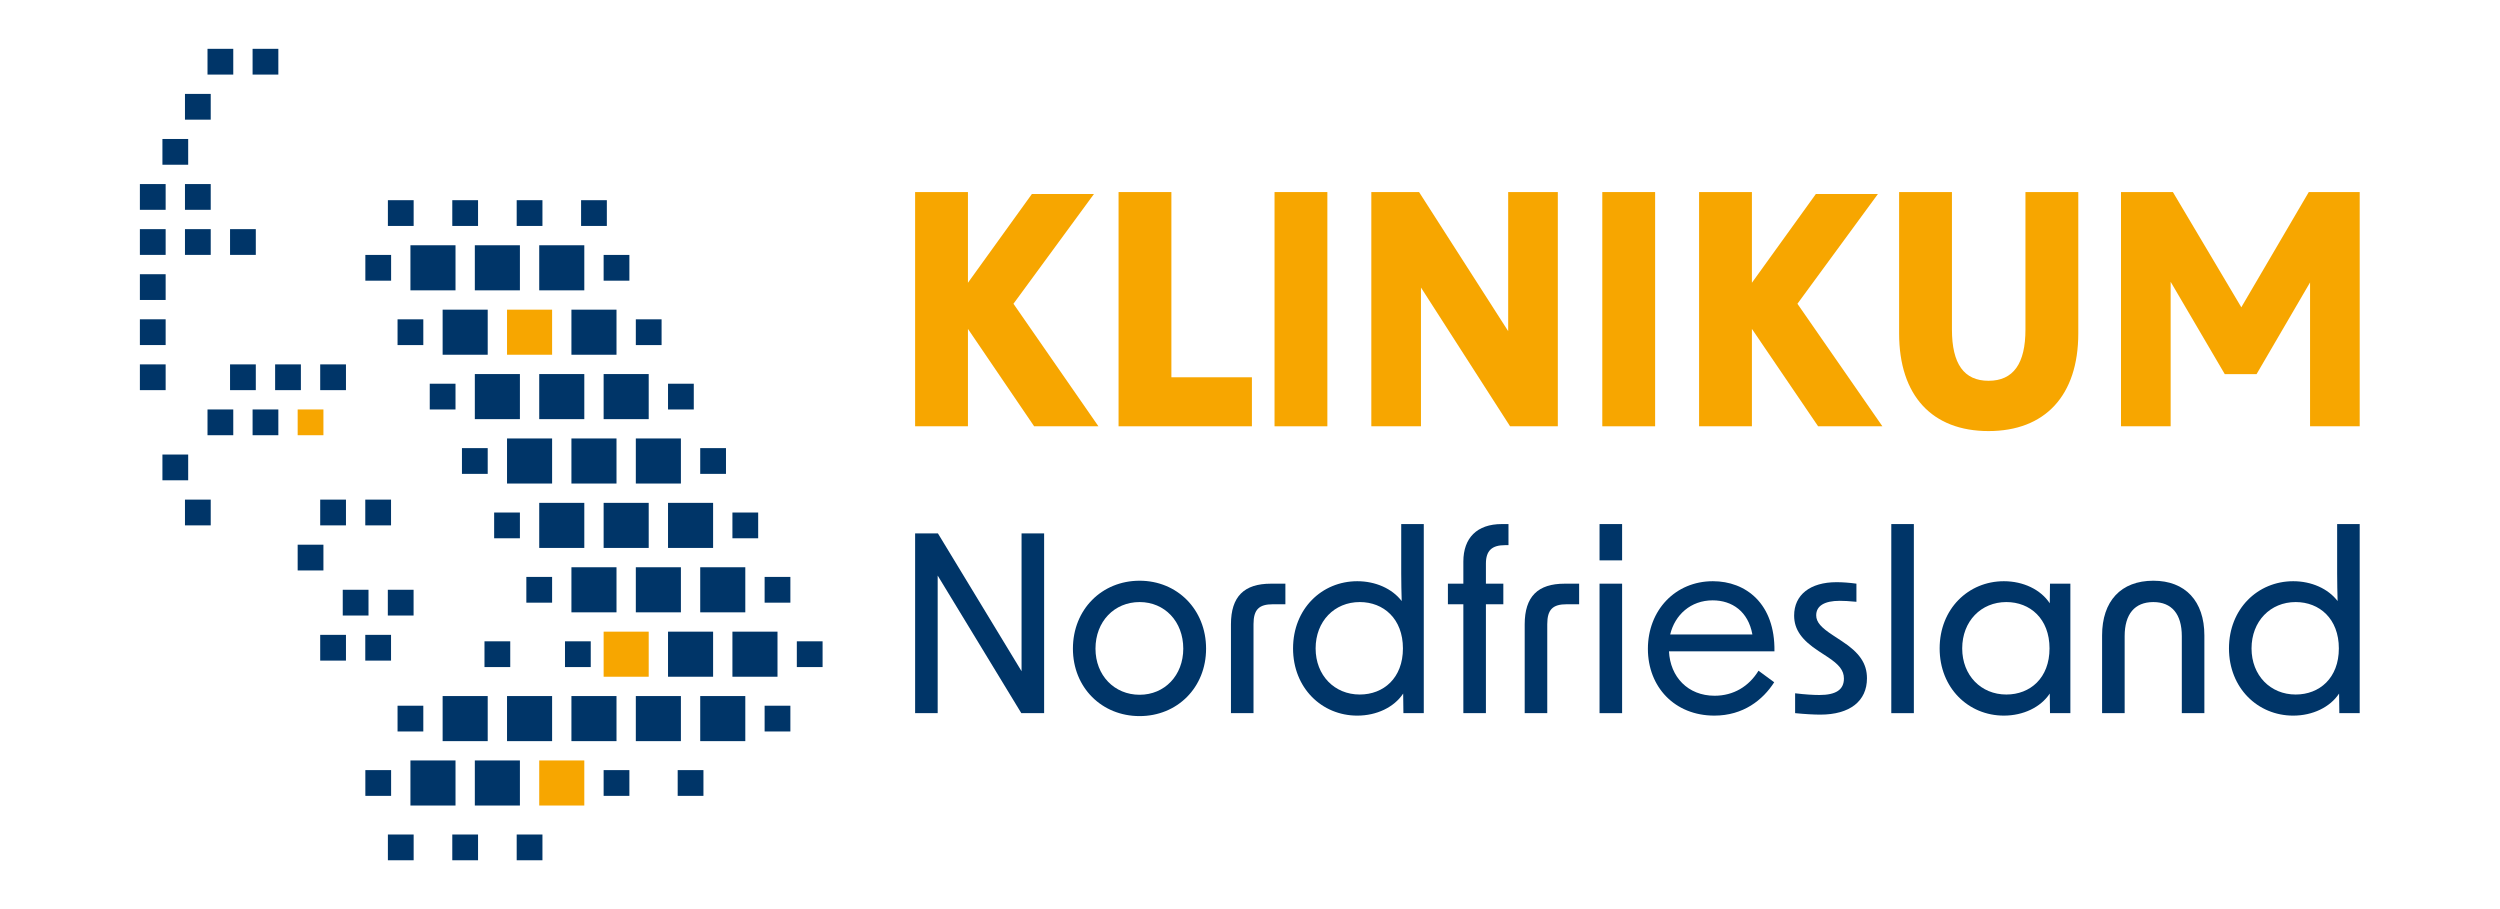 <?xml version="1.0" encoding="UTF-8" standalone="no"?>
<!DOCTYPE svg PUBLIC "-//W3C//DTD SVG 1.1//EN" "http://www.w3.org/Graphics/SVG/1.1/DTD/svg11.dtd">
<svg width="100%" height="100%" viewBox="0 0 550 200" version="1.1" xmlns="http://www.w3.org/2000/svg" xmlns:xlink="http://www.w3.org/1999/xlink" xml:space="preserve" xmlns:serif="http://www.serif.com/" style="fill-rule:evenodd;clip-rule:evenodd;stroke-linejoin:round;stroke-miterlimit:2;">
    <g transform="matrix(1,0,0,1,177.13,-75.939)">
        <g id="Wortmarke">
            <g>
                <g transform="matrix(1.48,0,0,1.48,-26.978,-235.496)">
                    <g>
                        <path d="M42.429,259.321L42.429,273.797L34.576,273.797L34.576,238.979L42.429,238.979L42.429,252.462L51.939,239.263L61.164,239.263L49.195,255.583L61.826,273.797L52.27,273.797L42.43,259.321L42.429,259.321Z" style="fill:rgb(247,166,0);fill-rule:nonzero;"/>
                        <path d="M64.818,238.979L72.671,238.979L72.671,266.512L84.64,266.512L84.64,273.797L64.818,273.797L64.818,238.979Z" style="fill:rgb(247,166,0);fill-rule:nonzero;"/>
                        <rect x="88.004" y="238.979" width="7.853" height="34.818" style="fill:rgb(247,166,0);fill-rule:nonzero;"/>
                        <path d="M102.391,238.979L109.487,238.979L122.734,259.652L122.734,238.979L130.114,238.979L130.114,273.797L123.017,273.797L109.771,253.171L109.771,273.797L102.391,273.797L102.391,238.979Z" style="fill:rgb(247,166,0);fill-rule:nonzero;"/>
                        <rect x="136.725" y="238.979" width="7.853" height="34.818" style="fill:rgb(247,166,0);fill-rule:nonzero;"/>
                        <path d="M158.965,259.321L158.965,273.797L151.112,273.797L151.112,238.979L158.965,238.979L158.965,252.462L168.474,239.263L177.699,239.263L165.731,255.583L178.362,273.797L168.806,273.797L158.966,259.321L158.965,259.321Z" style="fill:rgb(247,166,0);fill-rule:nonzero;"/>
                        <path d="M180.846,259.984L180.846,238.979L188.699,238.979L188.699,259.416C188.699,264.525 190.496,267.032 194.139,267.032C197.83,267.032 199.627,264.477 199.627,259.416L199.627,238.979L207.481,238.979L207.481,259.984C207.481,269.256 202.513,274.507 194.139,274.507C185.765,274.507 180.846,269.256 180.846,259.984Z" style="fill:rgb(247,166,0);fill-rule:nonzero;"/>
                        <path d="M213.83,238.979L221.543,238.979L231.714,256.104L241.742,238.979L249.312,238.979L249.312,273.797L241.932,273.797L241.932,252.414L233.984,266.039L229.253,266.039L221.21,252.319L221.21,273.797L213.83,273.797L213.83,238.979Z" style="fill:rgb(247,166,0);fill-rule:nonzero;"/>
                    </g>
                    <g>
                        <path d="M34.577,289.716L37.967,289.716L50.399,310.205L50.399,289.716L53.753,289.716L53.753,316.439L50.363,316.439L37.931,295.985L37.931,316.439L34.577,316.439L34.577,289.716Z" style="fill:rgb(0,53,104);fill-rule:nonzero;"/>
                        <path d="M58.034,306.851C58.034,301.018 62.335,296.752 67.949,296.752C73.527,296.752 77.828,301.018 77.828,306.851C77.828,312.649 73.527,316.876 67.949,316.876C62.335,316.876 58.034,312.649 58.034,306.851ZM67.949,313.705C71.669,313.705 74.438,310.825 74.438,306.851C74.438,302.805 71.668,299.925 67.949,299.925C64.194,299.925 61.388,302.805 61.388,306.851C61.388,310.826 64.193,313.705 67.949,313.705Z" style="fill:rgb(0,53,104);fill-rule:nonzero;"/>
                        <path d="M87.468,297.191L89.617,297.191L89.617,300.252L87.759,300.252C85.717,300.252 84.879,301.018 84.879,303.206L84.879,316.44L81.525,316.44L81.525,303.242C81.525,299.086 83.493,297.192 87.468,297.192L87.468,297.191Z" style="fill:rgb(0,53,104);fill-rule:nonzero;"/>
                        <path d="M90.757,306.815C90.757,300.943 95.023,296.826 100.307,296.826C103.005,296.826 105.484,297.918 106.906,299.777C106.87,298.465 106.835,297.082 106.835,295.66L106.835,288.331L110.189,288.331L110.189,316.44L107.161,316.44L107.125,313.525C105.777,315.564 103.189,316.805 100.306,316.805C95.022,316.805 90.756,312.685 90.756,306.816L90.757,306.815ZM100.672,313.669C104.208,313.669 107.09,311.226 107.09,306.815C107.09,302.404 104.208,299.925 100.672,299.925C96.917,299.925 94.111,302.769 94.111,306.815C94.111,310.826 96.916,313.669 100.672,313.669Z" style="fill:rgb(0,53,104);fill-rule:nonzero;"/>
                        <path d="M121.797,288.33L122.78,288.33L122.78,291.465L122.269,291.465C120.336,291.465 119.425,292.269 119.425,294.199L119.425,297.191L122.014,297.191L122.014,300.252L119.425,300.252L119.425,316.44L116.071,316.44L116.071,300.252L113.776,300.252L113.776,297.191L116.071,297.191L116.071,293.908C116.071,290.408 118.078,288.33 121.797,288.33Z" style="fill:rgb(0,53,104);fill-rule:nonzero;"/>
                        <path d="M131.133,297.191L133.282,297.191L133.282,300.252L131.424,300.252C129.382,300.252 128.544,301.018 128.544,303.206L128.544,316.44L125.19,316.44L125.19,303.242C125.19,299.086 127.158,297.192 131.133,297.192L131.133,297.191Z" style="fill:rgb(0,53,104);fill-rule:nonzero;"/>
                        <path d="M136.316,288.33L139.67,288.33L139.67,293.727L136.316,293.727L136.316,288.33ZM136.316,297.191L139.67,297.191L139.67,316.439L136.316,316.439L136.316,297.191Z" style="fill:rgb(0,53,104);fill-rule:nonzero;"/>
                        <path d="M143.503,306.886C143.503,301.127 147.585,296.825 153.163,296.825C158.049,296.825 162.425,300.141 162.315,307.251L146.638,307.251C146.819,311.042 149.446,313.85 153.418,313.85C156.226,313.85 158.524,312.464 159.946,310.13L162.279,311.846C160.602,314.47 157.684,316.804 153.382,316.804C147.475,316.804 143.503,312.538 143.503,306.886ZM159.035,304.737C158.415,301.308 156.007,299.67 153.128,299.67C149.883,299.67 147.514,301.819 146.82,304.737L159.036,304.737L159.035,304.737Z" style="fill:rgb(0,53,104);fill-rule:nonzero;"/>
                        <path d="M165.387,316.439L165.387,313.485C166.88,313.669 168.157,313.74 168.997,313.74C171.476,313.74 172.642,312.938 172.642,311.297C172.642,310.095 171.95,309.219 170.163,308.052L168.887,307.215C166.373,305.573 165.242,304.006 165.242,301.928C165.242,298.864 167.611,296.97 171.547,296.97C172.387,296.97 173.444,297.041 174.501,297.19L174.501,299.885C173.409,299.775 172.568,299.74 172.022,299.74C169.724,299.74 168.522,300.506 168.522,301.892C168.522,302.913 169.252,303.715 171.039,304.881L172.313,305.718C174.94,307.434 176.068,309.037 176.068,311.26C176.068,314.65 173.518,316.657 169.142,316.657C168.195,316.657 166.809,316.583 165.387,316.437L165.387,316.439Z" style="fill:rgb(0,53,104);fill-rule:nonzero;"/>
                        <rect x="179.684" y="288.33" width="3.354" height="28.109" style="fill:rgb(0,53,104);fill-rule:nonzero;"/>
                        <path d="M186.871,306.815C186.871,300.943 191.137,296.826 196.421,296.826C199.303,296.826 201.892,298.064 203.24,300.106L203.276,297.191L206.304,297.191L206.304,316.439L203.276,316.439L203.24,313.524C201.892,315.563 199.304,316.804 196.421,316.804C191.137,316.804 186.871,312.684 186.871,306.815ZM196.786,313.669C200.322,313.669 203.204,311.226 203.204,306.815C203.204,302.404 200.322,299.925 196.786,299.925C193.031,299.925 190.225,302.769 190.225,306.815C190.225,310.826 193.03,313.669 196.786,313.669Z" style="fill:rgb(0,53,104);fill-rule:nonzero;"/>
                        <path d="M218.638,296.752C223.379,296.752 226.223,299.777 226.223,304.883L226.223,316.44L222.869,316.44L222.869,304.993C222.869,301.71 221.373,299.926 218.639,299.926C215.869,299.926 214.373,301.71 214.373,304.993L214.373,316.44L211.019,316.44L211.019,304.883C211.019,299.777 213.827,296.752 218.639,296.752L218.638,296.752Z" style="fill:rgb(0,53,104);fill-rule:nonzero;"/>
                        <path d="M229.88,306.815C229.88,300.943 234.146,296.826 239.43,296.826C242.128,296.826 244.607,297.918 246.029,299.777C245.993,298.465 245.958,297.082 245.958,295.66L245.958,288.331L249.312,288.331L249.312,316.44L246.284,316.44L246.248,313.525C244.9,315.564 242.312,316.805 239.429,316.805C234.145,316.805 229.879,312.685 229.879,306.816L229.88,306.815ZM239.795,313.669C243.331,313.669 246.213,311.226 246.213,306.815C246.213,302.404 243.331,299.925 239.795,299.925C236.04,299.925 233.234,302.769 233.234,306.815C233.234,310.826 236.039,313.669 239.795,313.669Z" style="fill:rgb(0,53,104);fill-rule:nonzero;"/>
                    </g>
                </g>
                <g transform="matrix(1,0,0,1,-213.16,52.146)">
                    <g>
                        <g id="_Rasterwiederholung_">
                            <rect x="121.366" y="67.834" width="5.667" height="5.667" style="fill:rgb(0,53,104);"/>
                        </g>
                        <g id="_Rasterwiederholung_-2_" serif:id="_Rasterwiederholung_-2">
                            <rect x="135.534" y="67.834" width="5.667" height="5.667" style="fill:rgb(0,53,104);"/>
                        </g>
                        <g id="_Rasterwiederholung_-3_" serif:id="_Rasterwiederholung_-3">
                            <rect x="149.701" y="67.834" width="5.667" height="5.667" style="fill:rgb(0,53,104);"/>
                        </g>
                        <g id="_Rasterwiederholung_-4_" serif:id="_Rasterwiederholung_-4">
                            <rect x="163.869" y="67.834" width="5.667" height="5.667" style="fill:rgb(0,53,104);"/>
                        </g>
                        <g id="_Rasterwiederholung_-5_" serif:id="_Rasterwiederholung_-5">
                            <rect x="116.407" y="79.877" width="5.667" height="5.667" style="fill:rgb(0,53,104);"/>
                        </g>
                        <g id="_Rasterwiederholung_-6_" serif:id="_Rasterwiederholung_-6">
                            <rect x="126.325" y="77.751" width="9.917" height="9.917" style="fill:rgb(0,53,104);"/>
                        </g>
                        <g id="_Rasterwiederholung_-7_" serif:id="_Rasterwiederholung_-7">
                            <rect x="140.492" y="77.751" width="9.917" height="9.917" style="fill:rgb(0,53,104);"/>
                        </g>
                        <g id="_Rasterwiederholung_-8_" serif:id="_Rasterwiederholung_-8">
                            <rect x="154.66" y="77.751" width="9.917" height="9.917" style="fill:rgb(0,53,104);"/>
                        </g>
                        <g id="_Rasterwiederholung_-9_" serif:id="_Rasterwiederholung_-9">
                            <rect x="168.828" y="79.877" width="5.667" height="5.667" style="fill:rgb(0,53,104);"/>
                        </g>
                        <g id="_Rasterwiederholung_-10_" serif:id="_Rasterwiederholung_-10">
                            <rect x="123.491" y="94.044" width="5.667" height="5.667" style="fill:rgb(0,53,104);"/>
                        </g>
                        <g id="_Rasterwiederholung_-11_" serif:id="_Rasterwiederholung_-11">
                            <rect x="133.408" y="91.919" width="9.917" height="9.916" style="fill:rgb(0,53,104);"/>
                        </g>
                        <g id="_Rasterwiederholung_-12_" serif:id="_Rasterwiederholung_-12">
                            <rect x="147.576" y="91.919" width="9.917" height="9.917" style="fill:rgb(247,166,0);"/>
                        </g>
                        <g id="_Rasterwiederholung_-13_" serif:id="_Rasterwiederholung_-13">
                            <rect x="161.744" y="91.919" width="9.917" height="9.917" style="fill:rgb(0,53,104);"/>
                        </g>
                        <g id="_Rasterwiederholung_-14_" serif:id="_Rasterwiederholung_-14">
                            <rect x="175.911" y="94.044" width="5.667" height="5.667" style="fill:rgb(0,53,104);"/>
                        </g>
                        <g id="_Rasterwiederholung_-15_" serif:id="_Rasterwiederholung_-15">
                            <rect x="130.575" y="108.211" width="5.667" height="5.667" style="fill:rgb(0,53,104);"/>
                        </g>
                        <g id="_Rasterwiederholung_-16_" serif:id="_Rasterwiederholung_-16">
                            <rect x="140.492" y="106.086" width="9.917" height="9.917" style="fill:rgb(0,53,104);"/>
                        </g>
                        <g id="_Rasterwiederholung_-17_" serif:id="_Rasterwiederholung_-17">
                            <rect x="154.66" y="106.086" width="9.917" height="9.917" style="fill:rgb(0,53,104);"/>
                        </g>
                        <g id="_Rasterwiederholung_-18_" serif:id="_Rasterwiederholung_-18">
                            <rect x="168.828" y="106.086" width="9.917" height="9.917" style="fill:rgb(0,53,104);"/>
                        </g>
                        <g id="_Rasterwiederholung_-19_" serif:id="_Rasterwiederholung_-19">
                            <rect x="182.995" y="108.211" width="5.667" height="5.667" style="fill:rgb(0,53,104);"/>
                        </g>
                        <g id="_Rasterwiederholung_-20_" serif:id="_Rasterwiederholung_-20">
                            <rect x="137.659" y="122.379" width="5.667" height="5.667" style="fill:rgb(0,53,104);"/>
                        </g>
                        <g id="_Rasterwiederholung_-21_" serif:id="_Rasterwiederholung_-21">
                            <rect x="147.576" y="120.254" width="9.917" height="9.917" style="fill:rgb(0,53,104);"/>
                        </g>
                        <g id="_Rasterwiederholung_-22_" serif:id="_Rasterwiederholung_-22">
                            <rect x="161.744" y="120.254" width="9.917" height="9.917" style="fill:rgb(0,53,104);"/>
                        </g>
                        <g id="_Rasterwiederholung_-23_" serif:id="_Rasterwiederholung_-23">
                            <rect x="175.911" y="120.254" width="9.917" height="9.917" style="fill:rgb(0,53,104);"/>
                        </g>
                        <g id="_Rasterwiederholung_-24_" serif:id="_Rasterwiederholung_-24">
                            <rect x="190.079" y="122.379" width="5.667" height="5.667" style="fill:rgb(0,53,104);"/>
                        </g>
                        <g id="_Rasterwiederholung_-25_" serif:id="_Rasterwiederholung_-25">
                            <rect x="144.743" y="136.548" width="5.667" height="5.667" style="fill:rgb(0,53,104);"/>
                        </g>
                        <g id="_Rasterwiederholung_-26_" serif:id="_Rasterwiederholung_-26">
                            <rect x="154.66" y="134.422" width="9.917" height="9.917" style="fill:rgb(0,53,104);"/>
                        </g>
                        <g id="_Rasterwiederholung_-27_" serif:id="_Rasterwiederholung_-27">
                            <rect x="168.828" y="134.422" width="9.917" height="9.917" style="fill:rgb(0,53,104);"/>
                        </g>
                        <g id="_Rasterwiederholung_-28_" serif:id="_Rasterwiederholung_-28">
                            <rect x="182.995" y="134.422" width="9.917" height="9.917" style="fill:rgb(0,53,104);"/>
                        </g>
                        <g id="_Rasterwiederholung_-29_" serif:id="_Rasterwiederholung_-29">
                            <rect x="197.163" y="136.548" width="5.667" height="5.667" style="fill:rgb(0,53,104);"/>
                        </g>
                        <g id="_Rasterwiederholung_-30_" serif:id="_Rasterwiederholung_-30">
                            <rect x="151.826" y="150.714" width="5.667" height="5.667" style="fill:rgb(0,53,104);"/>
                        </g>
                        <g id="_Rasterwiederholung_-31_" serif:id="_Rasterwiederholung_-31">
                            <rect x="161.744" y="148.589" width="9.917" height="9.917" style="fill:rgb(0,53,104);"/>
                        </g>
                        <g id="_Rasterwiederholung_-32_" serif:id="_Rasterwiederholung_-32">
                            <rect x="175.911" y="148.589" width="9.917" height="9.917" style="fill:rgb(0,53,104);"/>
                        </g>
                        <g id="_Rasterwiederholung_-33_" serif:id="_Rasterwiederholung_-33">
                            <rect x="190.079" y="148.589" width="9.917" height="9.917" style="fill:rgb(0,53,104);"/>
                        </g>
                        <g id="_Rasterwiederholung_-34_" serif:id="_Rasterwiederholung_-34">
                            <rect x="204.247" y="150.714" width="5.667" height="5.667" style="fill:rgb(0,53,104);"/>
                        </g>
                        <g id="_Rasterwiederholung_-35_" serif:id="_Rasterwiederholung_-35">
                            <rect x="142.617" y="164.882" width="5.667" height="5.667" style="fill:rgb(0,53,104);"/>
                        </g>
                        <g id="_Rasterwiederholung_-36_" serif:id="_Rasterwiederholung_-36">
                            <rect x="168.828" y="162.757" width="9.917" height="9.917" style="fill:rgb(247,166,0);"/>
                        </g>
                        <g id="_Rasterwiederholung_-37_" serif:id="_Rasterwiederholung_-37">
                            <rect x="182.995" y="162.757" width="9.917" height="9.917" style="fill:rgb(0,53,104);"/>
                        </g>
                        <g id="_Rasterwiederholung_-38_" serif:id="_Rasterwiederholung_-38">
                            <rect x="197.163" y="162.757" width="9.917" height="9.917" style="fill:rgb(0,53,104);"/>
                        </g>
                        <g id="_Rasterwiederholung_-39_" serif:id="_Rasterwiederholung_-39">
                            <rect x="211.331" y="164.882" width="5.667" height="5.667" style="fill:rgb(0,53,104);"/>
                        </g>
                        <g id="_Rasterwiederholung_-40_" serif:id="_Rasterwiederholung_-40">
                            <rect x="160.327" y="164.882" width="5.667" height="5.667" style="fill:rgb(0,53,104);"/>
                        </g>
                        <g id="_Rasterwiederholung_-41_" serif:id="_Rasterwiederholung_-41">
                            <rect x="123.491" y="179.05" width="5.667" height="5.667" style="fill:rgb(0,53,104);"/>
                        </g>
                        <g id="_Rasterwiederholung_-42_" serif:id="_Rasterwiederholung_-42">
                            <rect x="133.408" y="176.925" width="9.917" height="9.917" style="fill:rgb(0,53,104);"/>
                        </g>
                        <g id="_Rasterwiederholung_-43_" serif:id="_Rasterwiederholung_-43">
                            <rect x="147.576" y="176.925" width="9.917" height="9.917" style="fill:rgb(0,53,104);"/>
                        </g>
                        <g id="_Rasterwiederholung_-44_" serif:id="_Rasterwiederholung_-44">
                            <rect x="161.744" y="176.925" width="9.917" height="9.917" style="fill:rgb(0,53,104);"/>
                        </g>
                        <g id="_Rasterwiederholung_-45_" serif:id="_Rasterwiederholung_-45">
                            <rect x="175.911" y="176.925" width="9.917" height="9.917" style="fill:rgb(0,53,104);"/>
                        </g>
                        <g id="_Rasterwiederholung_-46_" serif:id="_Rasterwiederholung_-46">
                            <rect x="190.079" y="176.925" width="9.917" height="9.917" style="fill:rgb(0,53,104);"/>
                        </g>
                        <g id="_Rasterwiederholung_-47_" serif:id="_Rasterwiederholung_-47">
                            <rect x="204.247" y="179.05" width="5.667" height="5.667" style="fill:rgb(0,53,104);"/>
                        </g>
                        <g id="_Rasterwiederholung_-48_" serif:id="_Rasterwiederholung_-48">
                            <rect x="116.407" y="193.217" width="5.667" height="5.667" style="fill:rgb(0,53,104);"/>
                        </g>
                        <g id="_Rasterwiederholung_-49_" serif:id="_Rasterwiederholung_-49">
                            <rect x="126.325" y="191.092" width="9.917" height="9.917" style="fill:rgb(0,53,104);"/>
                        </g>
                        <g id="_Rasterwiederholung_-50_" serif:id="_Rasterwiederholung_-50">
                            <rect x="140.492" y="191.092" width="9.917" height="9.917" style="fill:rgb(0,53,104);"/>
                        </g>
                        <g id="_Rasterwiederholung_-51_" serif:id="_Rasterwiederholung_-51">
                            <rect x="154.66" y="191.092" width="9.917" height="9.917" style="fill:rgb(247,166,0);"/>
                        </g>
                        <g id="_Rasterwiederholung_-52_" serif:id="_Rasterwiederholung_-52">
                            <rect x="168.828" y="193.217" width="5.667" height="5.667" style="fill:rgb(0,53,104);"/>
                        </g>
                        <g id="_Rasterwiederholung_-53_" serif:id="_Rasterwiederholung_-53">
                            <rect x="185.12" y="193.217" width="5.667" height="5.667" style="fill:rgb(0,53,104);"/>
                        </g>
                        <g id="_Rasterwiederholung_-54_" serif:id="_Rasterwiederholung_-54">
                            <rect x="121.366" y="207.385" width="5.667" height="5.667" style="fill:rgb(0,53,104);"/>
                        </g>
                        <g id="_Rasterwiederholung_-55_" serif:id="_Rasterwiederholung_-55">
                            <rect x="135.534" y="207.385" width="5.667" height="5.667" style="fill:rgb(0,53,104);"/>
                        </g>
                        <g id="_Rasterwiederholung_-56_" serif:id="_Rasterwiederholung_-56">
                            <rect x="149.701" y="207.385" width="5.667" height="5.667" style="fill:rgb(0,53,104);"/>
                        </g>
                    </g>
                    <g>
                        <g>
                            <g id="_Rasterwiederholung_-57_" serif:id="_Rasterwiederholung_-57">
                                <rect x="81.682" y="34.534" width="5.667" height="5.667" style="fill:rgb(0,53,104);"/>
                            </g>
                            <g id="_Rasterwiederholung_-58_" serif:id="_Rasterwiederholung_-58">
                                <rect x="91.599" y="34.534" width="5.667" height="5.667" style="fill:rgb(0,53,104);"/>
                            </g>
                            <g id="_Rasterwiederholung_-59_" serif:id="_Rasterwiederholung_-59">
                                <rect x="76.723" y="44.452" width="5.667" height="5.667" style="fill:rgb(0,53,104);"/>
                            </g>
                            <g id="_Rasterwiederholung_-60_" serif:id="_Rasterwiederholung_-60">
                                <rect x="71.764" y="54.369" width="5.667" height="5.667" style="fill:rgb(0,53,104);"/>
                            </g>
                            <g id="_Rasterwiederholung_-61_" serif:id="_Rasterwiederholung_-61">
                                <rect x="66.805" y="64.286" width="5.667" height="5.667" style="fill:rgb(0,53,104);"/>
                            </g>
                            <g id="_Rasterwiederholung_-62_" serif:id="_Rasterwiederholung_-62">
                                <rect x="76.723" y="64.286" width="5.667" height="5.667" style="fill:rgb(0,53,104);"/>
                            </g>
                            <g>
                                <g id="_Rasterwiederholung_-63_" serif:id="_Rasterwiederholung_-63">
                                    <rect x="66.805" y="74.203" width="5.667" height="5.667" style="fill:rgb(0,53,104);"/>
                                </g>
                                <g id="_Rasterwiederholung_-64_" serif:id="_Rasterwiederholung_-64">
                                    <rect x="76.723" y="74.203" width="5.667" height="5.667" style="fill:rgb(0,53,104);"/>
                                </g>
                                <g id="_Rasterwiederholung_-65_" serif:id="_Rasterwiederholung_-65">
                                    <rect x="86.64" y="74.203" width="5.667" height="5.667" style="fill:rgb(0,53,104);"/>
                                </g>
                            </g>
                            <g id="_Rasterwiederholung_-66_" serif:id="_Rasterwiederholung_-66">
                                <rect x="66.805" y="84.12" width="5.667" height="5.667" style="fill:rgb(0,53,104);"/>
                            </g>
                            <g id="_Rasterwiederholung_-67_" serif:id="_Rasterwiederholung_-67">
                                <rect x="66.805" y="94.038" width="5.667" height="5.667" style="fill:rgb(0,53,104);"/>
                            </g>
                            <g id="_Rasterwiederholung_-68_" serif:id="_Rasterwiederholung_-68">
                                <rect x="66.805" y="103.956" width="5.667" height="5.667" style="fill:rgb(0,53,104);"/>
                            </g>
                        </g>
                        <g>
                            <g id="_Rasterwiederholung_-69_" serif:id="_Rasterwiederholung_-69">
                                <rect x="96.558" y="103.957" width="5.667" height="5.667" style="fill:rgb(0,53,104);"/>
                            </g>
                            <g id="_Rasterwiederholung_-70_" serif:id="_Rasterwiederholung_-70">
                                <rect x="106.475" y="103.957" width="5.667" height="5.667" style="fill:rgb(0,53,104);"/>
                            </g>
                            <g id="_Rasterwiederholung_-71_" serif:id="_Rasterwiederholung_-71">
                                <rect x="81.682" y="113.874" width="5.667" height="5.667" style="fill:rgb(0,53,104);"/>
                            </g>
                            <g id="_Rasterwiederholung_-72_" serif:id="_Rasterwiederholung_-72">
                                <rect x="91.599" y="113.874" width="5.667" height="5.667" style="fill:rgb(0,53,104);"/>
                            </g>
                            <g id="_Rasterwiederholung_-73_" serif:id="_Rasterwiederholung_-73">
                                <rect x="101.516" y="113.874" width="5.667" height="5.667" style="fill:rgb(247,166,0);"/>
                            </g>
                            <g id="_Rasterwiederholung_-74_" serif:id="_Rasterwiederholung_-74">
                                <rect x="86.64" y="103.957" width="5.667" height="5.667" style="fill:rgb(0,53,104);"/>
                            </g>
                        </g>
                        <g id="_Rasterwiederholung_-75_" serif:id="_Rasterwiederholung_-75">
                            <rect x="71.764" y="123.791" width="5.667" height="5.667" style="fill:rgb(0,53,104);"/>
                        </g>
                        <g id="_Rasterwiederholung_-76_" serif:id="_Rasterwiederholung_-76">
                            <rect x="76.723" y="133.708" width="5.667" height="5.667" style="fill:rgb(0,53,104);"/>
                        </g>
                        <g>
                            <g id="_Rasterwiederholung_-77_" serif:id="_Rasterwiederholung_-77">
                                <rect x="106.475" y="133.708" width="5.667" height="5.667" style="fill:rgb(0,53,104);"/>
                            </g>
                            <g id="_Rasterwiederholung_-78_" serif:id="_Rasterwiederholung_-78">
                                <rect x="116.392" y="133.708" width="5.667" height="5.667" style="fill:rgb(0,53,104);"/>
                            </g>
                            <g id="_Rasterwiederholung_-79_" serif:id="_Rasterwiederholung_-79">
                                <rect x="101.516" y="143.626" width="5.667" height="5.667" style="fill:rgb(0,53,104);"/>
                            </g>
                        </g>
                        <g id="_Rasterwiederholung_-80_" serif:id="_Rasterwiederholung_-80">
                            <rect x="111.434" y="153.542" width="5.667" height="5.667" style="fill:rgb(0,53,104);"/>
                        </g>
                        <g id="_Rasterwiederholung_-81_" serif:id="_Rasterwiederholung_-81">
                            <rect x="121.351" y="153.542" width="5.667" height="5.667" style="fill:rgb(0,53,104);"/>
                        </g>
                        <g id="_Rasterwiederholung_-82_" serif:id="_Rasterwiederholung_-82">
                            <rect x="106.475" y="163.46" width="5.667" height="5.667" style="fill:rgb(0,53,104);"/>
                        </g>
                        <g id="_Rasterwiederholung_-83_" serif:id="_Rasterwiederholung_-83">
                            <rect x="116.392" y="163.46" width="5.667" height="5.667" style="fill:rgb(0,53,104);"/>
                        </g>
                    </g>
                </g>
            </g>
        </g>
    </g>
    <g id="Bildmarke">
    </g>
</svg>
